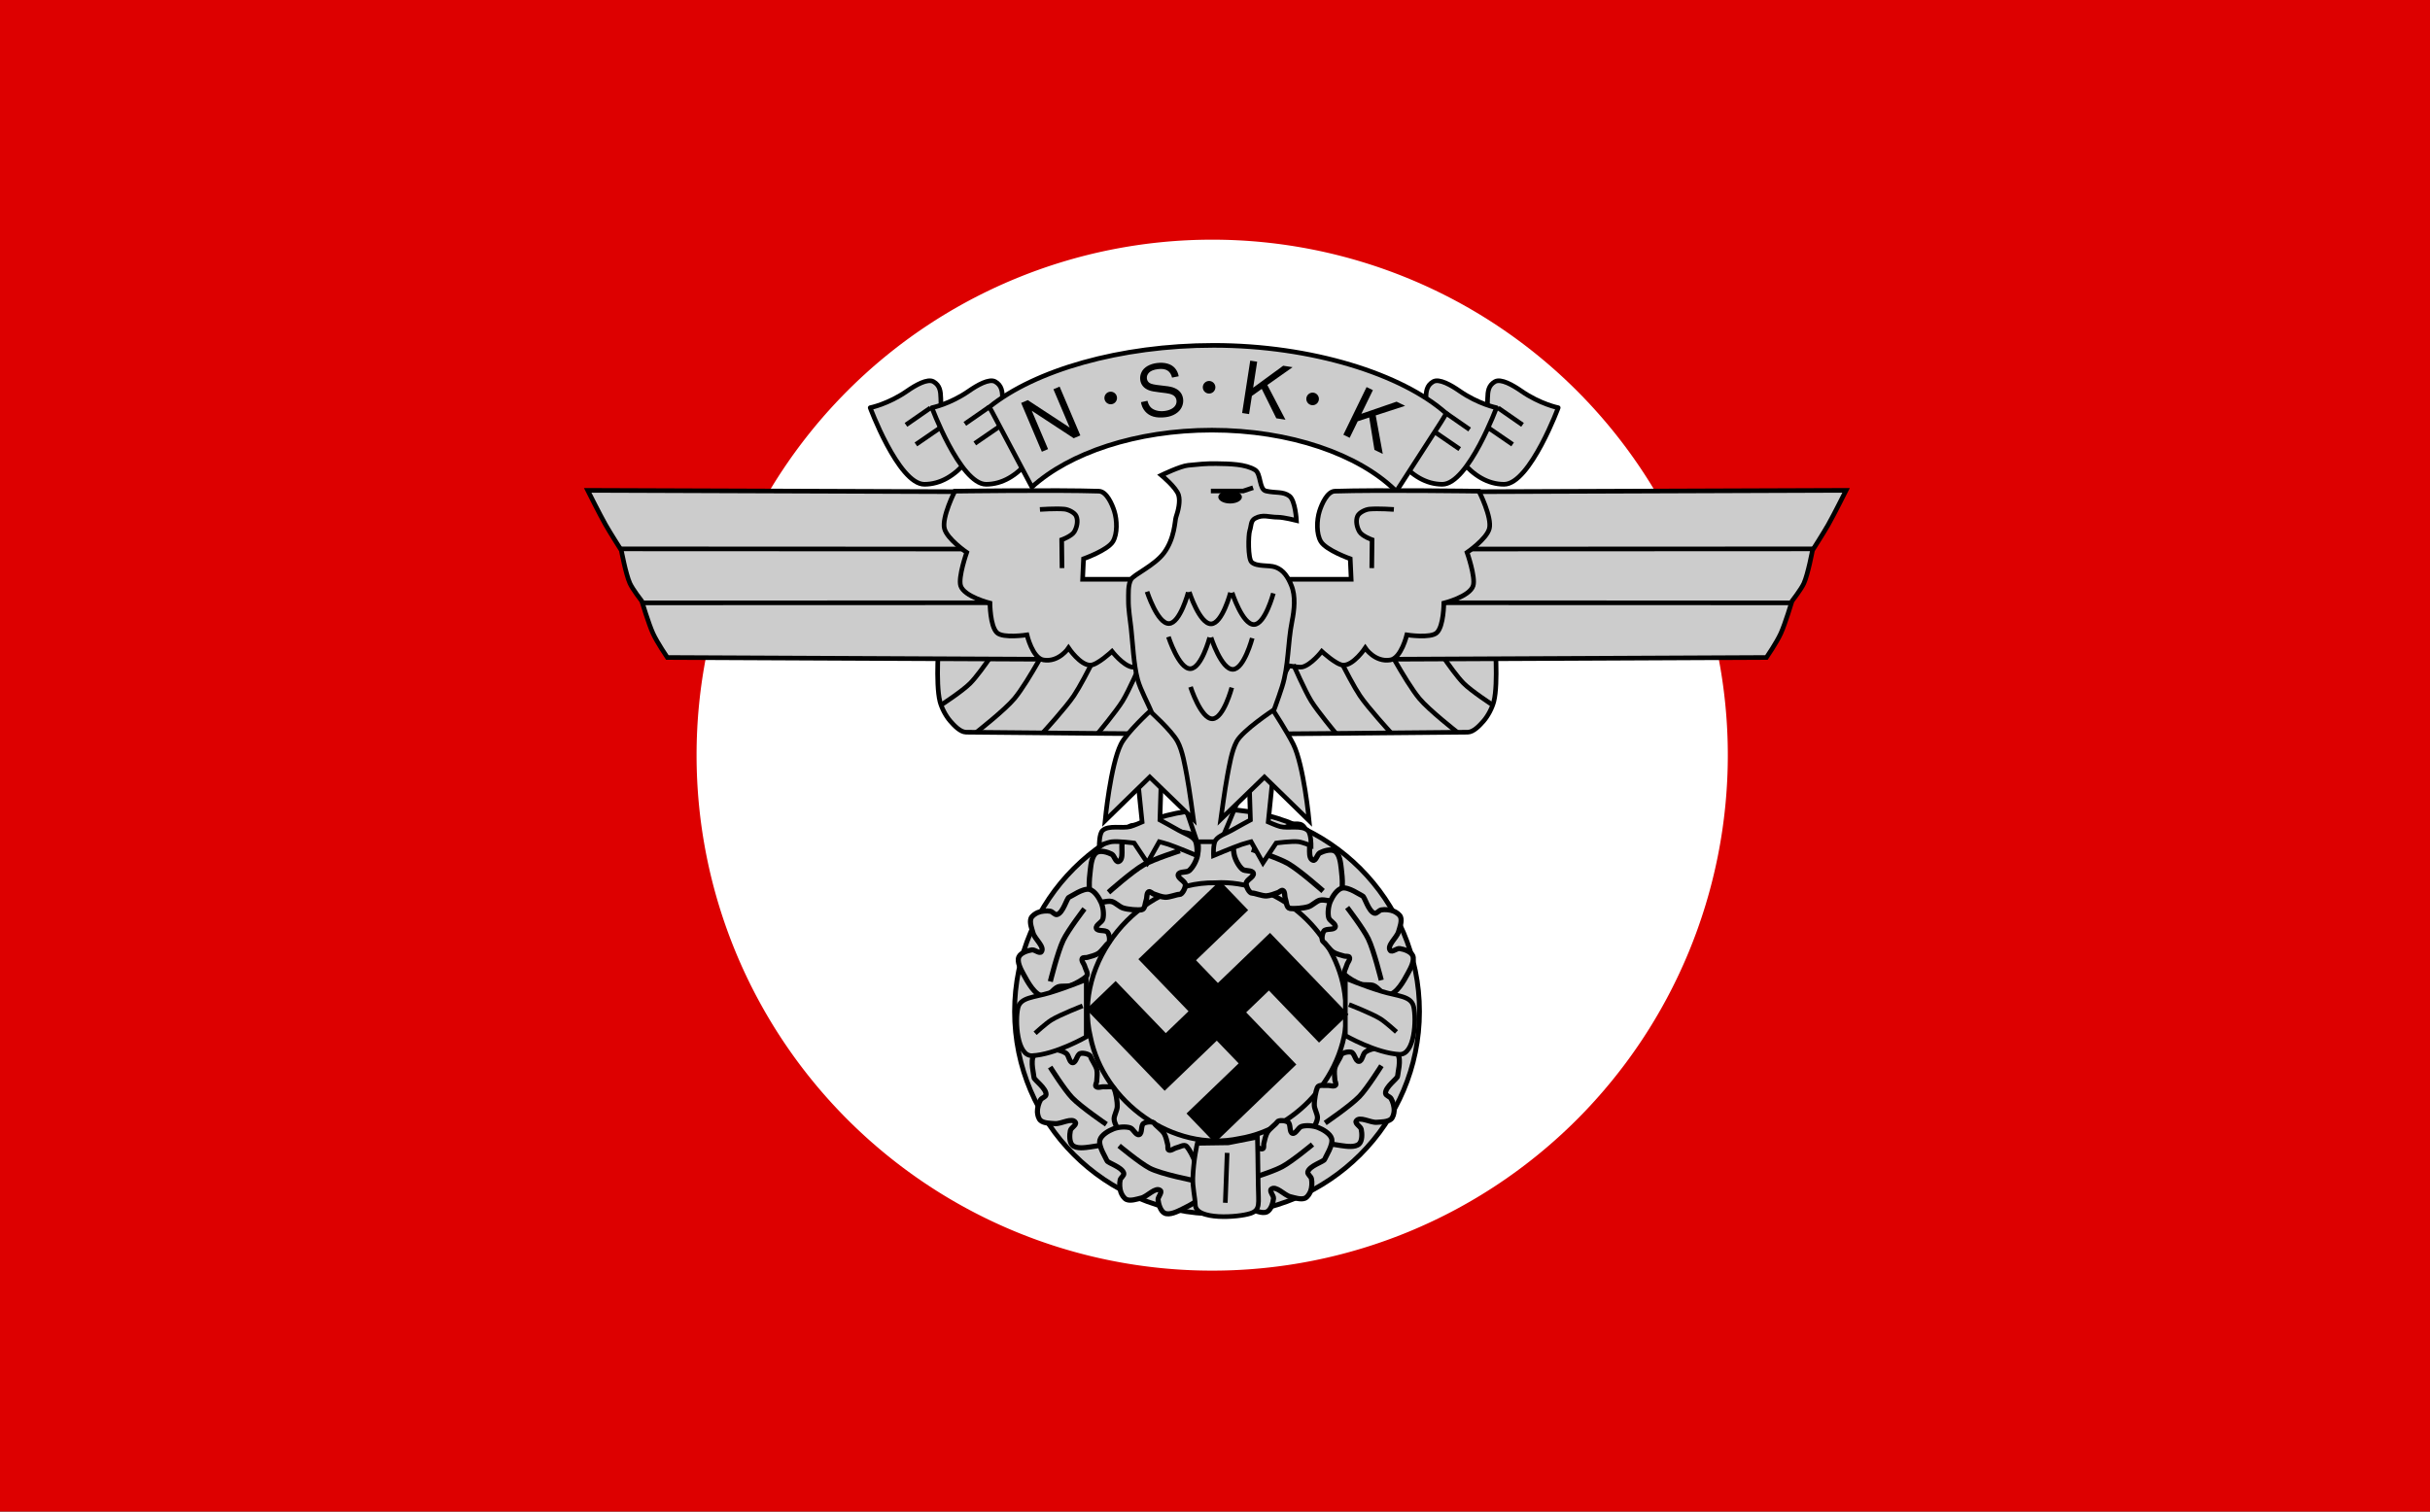 <?xml version="1.0" encoding="UTF-8" standalone="no"?>
<!-- Created with Inkscape (http://www.inkscape.org/) -->
<svg
   xmlns:dc="http://purl.org/dc/elements/1.1/"
   xmlns:cc="http://creativecommons.org/ns#"
   xmlns:rdf="http://www.w3.org/1999/02/22-rdf-syntax-ns#"
   xmlns:svg="http://www.w3.org/2000/svg"
   xmlns="http://www.w3.org/2000/svg"
   xmlns:sodipodi="http://sodipodi.sourceforge.net/DTD/sodipodi-0.dtd"
   xmlns:inkscape="http://www.inkscape.org/namespaces/inkscape"
   id="svg2"
   sodipodi:version="0.32"
   inkscape:version="0.46"
   width="1267.39"
   height="788.586"
   version="1.0"
   sodipodi:docbase="C:\Dokumente und Einstellungen\Axel\Eigene Dateien\Inkscape-Dateien"
   sodipodi:docname="NSKK Hausflagge.svg"
   inkscape:output_extension="org.inkscape.output.svg.inkscape">
  <rect width="100%" height="100%" fill="#333333" stroke="none"/>
  <defs
     id="defs5">
    <inkscape:perspective
       sodipodi:type="inkscape:persp3d"
       inkscape:vp_x="0 : 398.62204 : 1"
       inkscape:vp_y="0 : 1000 : 0"
       inkscape:vp_z="1594.4882 : 398.62204 : 1"
       inkscape:persp3d-origin="797.24408 : 265.74803 : 1"
       id="perspective6" />
    <inkscape:perspective
       id="perspective2443"
       inkscape:persp3d-origin="372.04724 : 350.78739 : 1"
       inkscape:vp_z="744.09448 : 526.18109 : 1"
       inkscape:vp_y="0 : 1000 : 0"
       inkscape:vp_x="0 : 526.18109 : 1"
       sodipodi:type="inkscape:persp3d" />
    <inkscape:perspective
       id="perspective2520"
       inkscape:persp3d-origin="372.04724 : 350.78739 : 1"
       inkscape:vp_z="744.09448 : 526.18109 : 1"
       inkscape:vp_y="0 : 1000 : 0"
       inkscape:vp_x="0 : 526.18109 : 1"
       sodipodi:type="inkscape:persp3d" />
    <inkscape:perspective
       sodipodi:type="inkscape:persp3d"
       inkscape:vp_x="0 : 398.62204 : 1"
       inkscape:vp_y="0 : 1000 : 0"
       inkscape:vp_z="1594.4882 : 398.62204 : 1"
       inkscape:persp3d-origin="797.24408 : 265.74803 : 1"
       id="perspective2556" />
    <inkscape:perspective
       id="perspective2558"
       inkscape:persp3d-origin="372.04724 : 350.78739 : 1"
       inkscape:vp_z="744.09448 : 526.18109 : 1"
       inkscape:vp_y="0 : 1000 : 0"
       inkscape:vp_x="0 : 526.18109 : 1"
       sodipodi:type="inkscape:persp3d" />
    <inkscape:perspective
       id="perspective2445"
       inkscape:persp3d-origin="372.04724 : 350.78739 : 1"
       inkscape:vp_z="744.09448 : 526.18109 : 1"
       inkscape:vp_y="0 : 1000 : 0"
       inkscape:vp_x="0 : 526.18109 : 1"
       sodipodi:type="inkscape:persp3d" />
    <inkscape:perspective
       id="perspective2497"
       inkscape:persp3d-origin="372.04724 : 350.78739 : 1"
       inkscape:vp_z="744.09448 : 526.18109 : 1"
       inkscape:vp_y="0 : 1000 : 0"
       inkscape:vp_x="0 : 526.18109 : 1"
       sodipodi:type="inkscape:persp3d" />
    <inkscape:perspective
       id="perspective2549"
       inkscape:persp3d-origin="372.04724 : 350.78739 : 1"
       inkscape:vp_z="744.09448 : 526.18109 : 1"
       inkscape:vp_y="0 : 1000 : 0"
       inkscape:vp_x="0 : 526.18109 : 1"
       sodipodi:type="inkscape:persp3d" />
    <inkscape:perspective
       sodipodi:type="inkscape:persp3d"
       inkscape:vp_x="0 : 454.31998 : 1"
       inkscape:vp_y="0 : 1000 : 0"
       inkscape:vp_z="908.63995 : 454.31998 : 1"
       inkscape:persp3d-origin="454.31998 : 302.87998 : 1"
       id="perspective4137" />
    <inkscape:perspective
       sodipodi:type="inkscape:persp3d"
       inkscape:vp_x="0 : 398.62204 : 1"
       inkscape:vp_y="0 : 1000 : 0"
       inkscape:vp_z="1594.4882 : 398.62204 : 1"
       inkscape:persp3d-origin="797.24408 : 265.74803 : 1"
       id="perspective3888" />
    <inkscape:perspective
       id="perspective3890"
       inkscape:persp3d-origin="372.04724 : 350.78739 : 1"
       inkscape:vp_z="744.09448 : 526.18109 : 1"
       inkscape:vp_y="0 : 1000 : 0"
       inkscape:vp_x="0 : 526.18109 : 1"
       sodipodi:type="inkscape:persp3d" />
    <inkscape:perspective
       id="perspective449"
       inkscape:persp3d-origin="454.31998 : 302.87998 : 1"
       inkscape:vp_z="908.63995 : 454.31998 : 1"
       inkscape:vp_y="0 : 1000 : 0"
       inkscape:vp_x="0 : 454.31998 : 1"
       sodipodi:type="inkscape:persp3d" />
    <inkscape:perspective
       id="perspective2704"
       inkscape:persp3d-origin="372.04724 : 350.78739 : 1"
       inkscape:vp_z="744.09448 : 526.18109 : 1"
       inkscape:vp_y="0 : 1000 : 0"
       inkscape:vp_x="0 : 526.18109 : 1"
       sodipodi:type="inkscape:persp3d" />
    <inkscape:perspective
       sodipodi:type="inkscape:persp3d"
       inkscape:vp_x="0 : 526.18109 : 1"
       inkscape:vp_y="0 : 1000 : 0"
       inkscape:vp_z="744.09448 : 526.18109 : 1"
       inkscape:persp3d-origin="372.04724 : 350.78739 : 1"
       id="perspective3668" />
    <inkscape:perspective
       sodipodi:type="inkscape:persp3d"
       inkscape:vp_x="0 : 526.18109 : 1"
       inkscape:vp_y="0 : 1000 : 0"
       inkscape:vp_z="744.09448 : 526.18109 : 1"
       inkscape:persp3d-origin="372.04724 : 350.78739 : 1"
       id="perspective3899" />
    <inkscape:perspective
       id="perspective3897"
       inkscape:persp3d-origin="797.24408 : 265.74803 : 1"
       inkscape:vp_z="1594.4882 : 398.62204 : 1"
       inkscape:vp_y="0 : 1000 : 0"
       inkscape:vp_x="0 : 398.62204 : 1"
       sodipodi:type="inkscape:persp3d" />
    <inkscape:perspective
       id="perspective4104"
       inkscape:persp3d-origin="500 : 200 : 1"
       inkscape:vp_z="1000 : 300 : 1"
       inkscape:vp_y="0 : 1000 : 0"
       inkscape:vp_x="0 : 300 : 1"
       sodipodi:type="inkscape:persp3d" />
    <inkscape:perspective
       sodipodi:type="inkscape:persp3d"
       inkscape:vp_x="0 : 526.18109 : 1"
       inkscape:vp_y="0 : 1000 : 0"
       inkscape:vp_z="744.09448 : 526.18109 : 1"
       inkscape:persp3d-origin="372.04724 : 350.78739 : 1"
       id="perspective2493" />
    <inkscape:perspective
       id="perspective2567"
       inkscape:persp3d-origin="372.04724 : 350.78739 : 1"
       inkscape:vp_z="744.09448 : 526.18109 : 1"
       inkscape:vp_y="0 : 1000 : 0"
       inkscape:vp_x="0 : 526.18109 : 1"
       sodipodi:type="inkscape:persp3d" />
    <inkscape:perspective
       sodipodi:type="inkscape:persp3d"
       inkscape:vp_x="0 : 398.62204 : 1"
       inkscape:vp_y="0 : 1000 : 0"
       inkscape:vp_z="1594.4882 : 398.62204 : 1"
       inkscape:persp3d-origin="797.24408 : 265.74803 : 1"
       id="perspective2462" />
    <inkscape:perspective
       id="perspective2464"
       inkscape:persp3d-origin="372.04724 : 350.78739 : 1"
       inkscape:vp_z="744.09448 : 526.18109 : 1"
       inkscape:vp_y="0 : 1000 : 0"
       inkscape:vp_x="0 : 526.18109 : 1"
       sodipodi:type="inkscape:persp3d" />
    <inkscape:perspective
       id="perspective2523"
       inkscape:persp3d-origin="372.04724 : 350.78739 : 1"
       inkscape:vp_z="744.09448 : 526.18109 : 1"
       inkscape:vp_y="0 : 1000 : 0"
       inkscape:vp_x="0 : 526.18109 : 1"
       sodipodi:type="inkscape:persp3d" />
    <inkscape:perspective
       sodipodi:type="inkscape:persp3d"
       inkscape:vp_x="0 : 526.18109 : 1"
       inkscape:vp_y="0 : 1000 : 0"
       inkscape:vp_z="744.09448 : 526.18109 : 1"
       inkscape:persp3d-origin="372.04724 : 350.78739 : 1"
       id="perspective2463" />
    <inkscape:perspective
       sodipodi:type="inkscape:persp3d"
       inkscape:vp_x="0 : 353 : 1"
       inkscape:vp_y="0 : 1000 : 0"
       inkscape:vp_z="500 : 353 : 1"
       inkscape:persp3d-origin="250 : 235.33333 : 1"
       id="perspective4106" />
    <inkscape:perspective
       sodipodi:type="inkscape:persp3d"
       inkscape:vp_x="0 : 526.18109 : 1"
       inkscape:vp_y="0 : 1000 : 0"
       inkscape:vp_z="744.09448 : 526.18109 : 1"
       inkscape:persp3d-origin="372.04724 : 350.78739 : 1"
       id="perspective3435" />
    <inkscape:perspective
       sodipodi:type="inkscape:persp3d"
       inkscape:vp_x="0 : 526.18109 : 1"
       inkscape:vp_y="0 : 1000 : 0"
       inkscape:vp_z="744.09448 : 526.18109 : 1"
       inkscape:persp3d-origin="372.04724 : 350.78739 : 1"
       id="perspective2586" />
    <inkscape:perspective
       sodipodi:type="inkscape:persp3d"
       inkscape:vp_x="0 : 526.18109 : 1"
       inkscape:vp_y="0 : 1000 : 0"
       inkscape:vp_z="744.09448 : 526.18109 : 1"
       inkscape:persp3d-origin="372.04724 : 350.78739 : 1"
       id="perspective2495" />
    <inkscape:perspective
       sodipodi:type="inkscape:persp3d"
       inkscape:vp_x="0 : 526.18109 : 1"
       inkscape:vp_y="0 : 1000 : 0"
       inkscape:vp_z="744.09448 : 526.18109 : 1"
       inkscape:persp3d-origin="372.04724 : 350.78739 : 1"
       id="perspective3415" />
    <inkscape:perspective
       id="perspective3621"
       inkscape:persp3d-origin="797.24408 : 265.74803 : 1"
       inkscape:vp_z="1594.4882 : 398.62204 : 1"
       inkscape:vp_y="0 : 1000 : 0"
       inkscape:vp_x="0 : 398.62204 : 1"
       sodipodi:type="inkscape:persp3d" />
    <inkscape:perspective
       id="perspective17"
       inkscape:persp3d-origin="500 : 200 : 1"
       inkscape:vp_z="1000 : 300 : 1"
       inkscape:vp_y="0 : 1000 : 0"
       inkscape:vp_x="0 : 300 : 1"
       sodipodi:type="inkscape:persp3d" />
    <inkscape:perspective
       sodipodi:type="inkscape:persp3d"
       inkscape:vp_x="0 : 526.18109 : 1"
       inkscape:vp_y="0 : 1000 : 0"
       inkscape:vp_z="744.09448 : 526.18109 : 1"
       inkscape:persp3d-origin="372.04724 : 350.78739 : 1"
       id="perspective2446" />
    <inkscape:perspective
       id="perspective3410"
       inkscape:persp3d-origin="797.24408 : 265.74803 : 1"
       inkscape:vp_z="1594.4882 : 398.62204 : 1"
       inkscape:vp_y="0 : 1000 : 0"
       inkscape:vp_x="0 : 398.62204 : 1"
       sodipodi:type="inkscape:persp3d" />
    <inkscape:perspective
       sodipodi:type="inkscape:persp3d"
       inkscape:vp_x="0 : 300 : 1"
       inkscape:vp_y="0 : 1000 : 0"
       inkscape:vp_z="1000 : 300 : 1"
       inkscape:persp3d-origin="500 : 200 : 1"
       id="perspective3233" />
    <inkscape:perspective
       id="perspective4095"
       inkscape:persp3d-origin="797.24408 : 265.74803 : 1"
       inkscape:vp_z="1594.4882 : 398.62204 : 1"
       inkscape:vp_y="0 : 1000 : 0"
       inkscape:vp_x="0 : 398.62204 : 1"
       sodipodi:type="inkscape:persp3d" />
    <inkscape:perspective
       sodipodi:type="inkscape:persp3d"
       inkscape:vp_x="0 : 300 : 1"
       inkscape:vp_y="0 : 1000 : 0"
       inkscape:vp_z="1000 : 300 : 1"
       inkscape:persp3d-origin="500 : 200 : 1"
       id="perspective2692" />
    <inkscape:perspective
       sodipodi:type="inkscape:persp3d"
       inkscape:vp_x="0 : 526.18109 : 1"
       inkscape:vp_y="0 : 1000 : 0"
       inkscape:vp_z="744.09448 : 526.18109 : 1"
       inkscape:persp3d-origin="372.04724 : 350.78739 : 1"
       id="perspective2690" />
    <inkscape:perspective
       sodipodi:type="inkscape:persp3d"
       inkscape:vp_x="0 : 526.18109 : 1"
       inkscape:vp_y="0 : 1000 : 0"
       inkscape:vp_z="744.09448 : 526.18109 : 1"
       inkscape:persp3d-origin="372.04724 : 350.78739 : 1"
       id="perspective2688" />
    <inkscape:perspective
       id="perspective2686"
       inkscape:persp3d-origin="797.24408 : 265.74803 : 1"
       inkscape:vp_z="1594.4882 : 398.62204 : 1"
       inkscape:vp_y="0 : 1000 : 0"
       inkscape:vp_x="0 : 398.62204 : 1"
       sodipodi:type="inkscape:persp3d" />
  </defs>
  <sodipodi:namedview
     inkscape:window-height="1005"
     inkscape:window-width="1280"
     inkscape:pageshadow="2"
     inkscape:pageopacity="1"
     borderopacity="1.0"
     bordercolor="#666666"
     pagecolor="#ffffff"
     id="base"
     showgrid="false"
     inkscape:grid-points="true"
     gridtolerance="0.5cm"
     inkscape:zoom="0.6605814"
     inkscape:cx="633.69513"
     inkscape:cy="394.29306"
     inkscape:window-x="0"
     inkscape:window-y="0"
     inkscape:current-layer="svg2"
     inkscape:document-units="cm"
     showguides="true"
     inkscape:guide-bbox="true"
     guidetolerance="0.5cm">
    <inkscape:grid
       id="GridFromPre046Settings"
       type="xygrid"
       originx="0px"
       originy="0cm"
       spacingx="0.5cm"
       spacingy="0.5cm"
       color="#0000ff"
       empcolor="#0000ff"
       opacity="0.2"
       empopacity="0.4"
       empspacing="5"
       units="cm"
       visible="true"
       enabled="true" />
  </sodipodi:namedview>
  <path
     sodipodi:type="arc"
     style="fill:#ffffff;fill-opacity:1;fill-rule:nonzero;stroke:#000000;stroke-width:1;stroke-linecap:butt;stroke-linejoin:miter;marker:none;marker-start:none;marker-mid:none;marker-end:none;stroke-miterlimit:4;stroke-dasharray:none;stroke-dashoffset:0;stroke-opacity:1;visibility:visible;display:inline;overflow:visible;enable-background:accumulate"
     id="path2451"
     sodipodi:cx="883.59534"
     sodipodi:cy="461.60019"
     sodipodi:rx="7.4016876"
     sodipodi:ry="7.4016876"
     d="M 890.997,461.6 A 7.402,7.402 0 1 1 876.194,461.6 A 7.402,7.402 0 1 1 890.997,461.6 z"
     transform="matrix(1.272,0,0,1.272,-222.235,11.818)" />
  <rect
     style="fill:#dd0000;fill-opacity:1;fill-rule:nonzero;stroke:none;stroke-width:0.994;stroke-linecap:butt;stroke-linejoin:miter;marker:none;marker-start:none;marker-mid:none;marker-end:none;stroke-miterlimit:4;stroke-dasharray:none;stroke-dashoffset:0;stroke-opacity:1;visibility:visible;display:inline;overflow:visible;enable-background:accumulate"
     id="rect2526"
     width="1267.39"
     height="788.586"
     x="-3.8668674e-07"
     y="4.54966e-11" />
  <path
     sodipodi:type="arc"
     style="fill:#ffffff;fill-opacity:1;fill-rule:nonzero;stroke:none;stroke-width:1;stroke-linecap:butt;stroke-linejoin:miter;marker:none;marker-start:none;marker-mid:none;marker-end:none;stroke-miterlimit:4;stroke-dasharray:none;stroke-dashoffset:0;stroke-opacity:1;visibility:visible;display:inline;overflow:visible;enable-background:accumulate"
     id="path2528"
     sodipodi:cx="-461.24341"
     sodipodi:cy="376.40155"
     sodipodi:rx="214.79802"
     sodipodi:ry="214.79802"
     d="M -246.445,376.402 A 214.798,214.798 0 1 1 -676.041,376.402 A 214.798,214.798 0 1 1 -246.445,376.402 z"
     transform="matrix(1.252,0,0,1.252,1209.707,-77.288)" />
  <g
     transform="matrix(0.805,0,0,0.805,216.39,-539.957)"
     id="g2640">
    <path
       sodipodi:type="arc"
       style="opacity:1;fill:#cccccc;fill-opacity:1;fill-rule:nonzero;stroke:#000000;stroke-width:3;stroke-linecap:butt;stroke-linejoin:miter;marker:none;marker-start:none;marker-mid:none;marker-end:none;stroke-miterlimit:4;stroke-dasharray:none;stroke-dashoffset:0;stroke-opacity:1;visibility:visible;display:inline;overflow:visible;enable-background:accumulate"
       id="path2562"
       sodipodi:cx="532.92151"
       sodipodi:cy="1349.5006"
       sodipodi:rx="99.09198"
       sodipodi:ry="99.09198"
       d="M 632.013,1349.501 A 99.092,99.092 0 1 1 433.83,1349.501 A 99.092,99.092 0 1 1 632.013,1349.501 z"
       transform="translate(-18.731,-19.939)" />
    <path
       style="fill:#cccccc;fill-opacity:1;fill-rule:nonzero;stroke:#000000;stroke-width:3.131;stroke-linecap:butt;stroke-linejoin:miter;marker:none;marker-start:none;marker-mid:none;marker-end:none;stroke-miterlimit:4;stroke-dasharray:none;stroke-dashoffset:0;stroke-opacity:1;visibility:visible;display:inline;overflow:visible;enable-background:accumulate"
       d="M 519.717,1195.163 C 447.314,1195.163 388.53,1253.916 388.53,1326.32 C 388.53,1398.724 447.314,1457.476 519.717,1457.476 C 592.121,1457.476 650.874,1398.724 650.874,1326.32 C 650.874,1253.916 592.121,1195.163 519.717,1195.163 z M 522.311,1242.757 C 561.905,1242.714 597.302,1276.136 602.467,1314.976 C 610.278,1357.859 576.403,1401.736 534.092,1408.632 C 491.13,1417.764 446.079,1385.051 437.686,1342.788 C 425.981,1294.256 468.982,1242.103 518.467,1242.882 C 519.753,1242.81 521.034,1242.758 522.311,1242.757 z"
       id="path3603" />
    <g
       id="g3503"
       transform="translate(-14.501,799.279)">
      <g
         id="g3458"
         style="fill:#cccccc"
         transform="matrix(-0.462,1.054,-1.031,-0.472,1387.651,274.746)">
        <path
           sodipodi:nodetypes="cssssssssssssssssssssssss"
           id="path3460"
           d="M 434.694,672.903 C 434.48,669.2 426.282,665.41 426.068,664.044 C 425.855,662.679 422.233,654.89 423.845,651.388 C 425.141,648.574 429.713,646.814 432.735,646.132 C 435.581,645.49 439.789,645.745 442.419,647.006 C 444.219,647.87 445.053,652.033 447.035,651.8 C 449.135,651.552 448.707,646.642 450.614,645.727 C 452.338,644.898 456.38,645.238 456.928,646.634 C 457.475,648.03 460.765,651.143 461.697,653.461 C 462.471,655.384 462.582,658.224 462.764,660.289 C 462.843,661.197 462.138,662.728 462.826,663.325 C 463.914,664.269 466.153,662.807 467.591,662.745 C 469.403,662.667 472.447,661.164 473.632,662.954 C 474.817,664.744 476.713,669.856 477.098,673.03 C 477.364,675.226 476.106,678.187 476.435,680.376 C 476.889,683.401 481.253,686.908 480.295,689.813 C 478.652,694.8 470.34,697.307 465.336,698.898 C 462.326,699.855 457.444,701.411 454.834,699.632 C 452.673,698.16 452.103,693.93 452.219,691.317 C 452.293,689.633 455.457,687.415 454.371,686.125 C 452.054,683.377 446.267,688.466 442.686,688.773 C 440.079,688.997 436.201,689.698 433.975,688.323 C 432.622,687.487 431.697,685.265 431.361,683.711 C 430.894,681.548 431.218,678.425 432.025,676.365 C 432.503,675.144 434.769,674.212 434.694,672.903 z"
           style="fill:#cccccc;fill-rule:evenodd;stroke:#000000;stroke-width:3;stroke-linecap:butt;stroke-linejoin:miter;stroke-miterlimit:4;stroke-dasharray:none;stroke-opacity:1" />
        <path
           sodipodi:nodetypes="csc"
           id="path3462"
           d="M 434.434,656.461 C 434.434,656.461 444.799,668.188 450.143,672.171 C 456.256,676.727 472.5,684.255 472.5,684.255"
           style="fill:#cccccc;fill-rule:evenodd;stroke:#000000;stroke-width:3;stroke-linecap:butt;stroke-linejoin:miter;stroke-miterlimit:4;stroke-dasharray:none;stroke-opacity:1" />
      </g>
      <g
         id="g3446"
         style="fill:#cccccc"
         transform="matrix(1.089,0.18,-0.18,1.089,71.15,-230.079)">
        <path
           sodipodi:nodetypes="cssssssssssssssssssssssss"
           id="path3448"
           d="M 434.694,672.903 C 434.48,669.2 426.282,665.41 426.068,664.044 C 425.855,662.679 422.233,654.89 423.845,651.388 C 425.141,648.574 429.713,646.814 432.735,646.132 C 435.581,645.49 439.789,645.745 442.419,647.006 C 444.219,647.87 445.053,652.033 447.035,651.8 C 449.135,651.552 448.707,646.642 450.614,645.727 C 452.338,644.898 456.38,645.238 456.928,646.634 C 457.475,648.03 460.765,651.143 461.697,653.461 C 462.471,655.384 462.582,658.224 462.764,660.289 C 462.843,661.197 462.138,662.728 462.826,663.325 C 463.914,664.269 466.153,662.807 467.591,662.745 C 469.403,662.667 472.447,661.164 473.632,662.954 C 474.817,664.744 476.713,669.856 477.098,673.03 C 477.364,675.226 476.106,678.187 476.435,680.376 C 476.889,683.401 481.253,686.908 480.295,689.813 C 478.652,694.8 470.34,697.307 465.336,698.898 C 462.326,699.855 457.444,701.411 454.834,699.632 C 452.673,698.16 452.103,693.93 452.219,691.317 C 452.293,689.633 455.457,687.415 454.371,686.125 C 452.054,683.377 446.267,688.466 442.686,688.773 C 440.079,688.997 436.201,689.698 433.975,688.323 C 432.622,687.487 431.697,685.265 431.361,683.711 C 430.894,681.548 431.218,678.425 432.025,676.365 C 432.503,675.144 434.769,674.212 434.694,672.903 z"
           style="fill:#cccccc;fill-rule:evenodd;stroke:#000000;stroke-width:3;stroke-linecap:butt;stroke-linejoin:miter;stroke-miterlimit:4;stroke-dasharray:none;stroke-opacity:1" />
        <path
           sodipodi:nodetypes="csc"
           id="path3450"
           d="M 434.434,656.461 C 434.434,656.461 444.799,668.188 450.143,672.171 C 456.256,676.727 472.5,684.255 472.5,684.255"
           style="fill:#cccccc;fill-rule:evenodd;stroke:#000000;stroke-width:3;stroke-linecap:butt;stroke-linejoin:miter;stroke-miterlimit:4;stroke-dasharray:none;stroke-opacity:1" />
      </g>
      <g
         transform="matrix(1.091,-0.168,0.168,1.091,-113.511,-29.192)"
         style="fill:#cccccc"
         id="g3442">
        <path
           style="fill:#cccccc;fill-rule:evenodd;stroke:#000000;stroke-width:3;stroke-linecap:butt;stroke-linejoin:miter;stroke-miterlimit:4;stroke-dasharray:none;stroke-opacity:1"
           d="M 434.694,672.903 C 434.48,669.2 426.282,665.41 426.068,664.044 C 425.855,662.679 422.233,654.89 423.845,651.388 C 425.141,648.574 429.713,646.814 432.735,646.132 C 435.581,645.49 439.789,645.745 442.419,647.006 C 444.219,647.87 445.053,652.033 447.035,651.8 C 449.135,651.552 448.707,646.642 450.614,645.727 C 452.338,644.898 456.38,645.238 456.928,646.634 C 457.475,648.03 460.765,651.143 461.697,653.461 C 462.471,655.384 462.582,658.224 462.764,660.289 C 462.843,661.197 462.138,662.728 462.826,663.325 C 463.914,664.269 466.153,662.807 467.591,662.745 C 469.403,662.667 472.447,661.164 473.632,662.954 C 474.817,664.744 476.713,669.856 477.098,673.03 C 477.364,675.226 476.106,678.187 476.435,680.376 C 476.889,683.401 481.253,686.908 480.295,689.813 C 478.652,694.8 470.34,697.307 465.336,698.898 C 462.326,699.855 457.444,701.411 454.834,699.632 C 452.673,698.16 452.103,693.93 452.219,691.317 C 452.293,689.633 455.457,687.415 454.371,686.125 C 452.054,683.377 446.267,688.466 442.686,688.773 C 440.079,688.997 436.201,689.698 433.975,688.323 C 432.622,687.487 431.697,685.265 431.361,683.711 C 430.894,681.548 431.218,678.425 432.025,676.365 C 432.503,675.144 434.769,674.212 434.694,672.903 z"
           id="path3438"
           sodipodi:nodetypes="cssssssssssssssssssssssss" />
        <path
           style="fill:#cccccc;fill-rule:evenodd;stroke:#000000;stroke-width:3;stroke-linecap:butt;stroke-linejoin:miter;stroke-miterlimit:4;stroke-dasharray:none;stroke-opacity:1"
           d="M 434.434,656.461 C 434.434,656.461 444.799,668.188 450.143,672.171 C 456.256,676.727 475.163,683.49 475.163,683.49"
           id="path3440"
           sodipodi:nodetypes="csc" />
      </g>
      <g
         transform="matrix(0.211,1.084,-1.084,0.211,1068.237,-148.992)"
         style="fill:#cccccc"
         id="g3452">
        <path
           style="fill:#cccccc;fill-rule:evenodd;stroke:#000000;stroke-width:3;stroke-linecap:butt;stroke-linejoin:miter;stroke-miterlimit:4;stroke-dasharray:none;stroke-opacity:1"
           d="M 434.694,672.903 C 434.48,669.2 426.282,665.41 426.068,664.044 C 425.855,662.679 422.233,654.89 423.845,651.388 C 425.141,648.574 429.713,646.814 432.735,646.132 C 435.581,645.49 439.789,645.745 442.419,647.006 C 444.219,647.87 445.053,652.033 447.035,651.8 C 449.135,651.552 448.707,646.642 450.614,645.727 C 452.338,644.898 456.38,645.238 456.928,646.634 C 457.475,648.03 460.765,651.143 461.697,653.461 C 462.471,655.384 462.582,658.224 462.764,660.289 C 462.843,661.197 462.138,662.728 462.826,663.325 C 463.914,664.269 466.153,662.807 467.591,662.745 C 469.403,662.667 472.447,661.164 473.632,662.954 C 474.817,664.744 476.713,669.856 477.098,673.03 C 477.364,675.226 476.106,678.187 476.435,680.376 C 476.889,683.401 481.253,686.908 480.295,689.813 C 478.652,694.8 470.34,697.307 465.336,698.898 C 462.326,699.855 457.444,701.411 454.834,699.632 C 452.673,698.16 452.103,693.93 452.219,691.317 C 452.293,689.633 455.457,687.415 454.371,686.125 C 452.054,683.377 446.267,688.466 442.686,688.773 C 440.079,688.997 436.201,689.698 433.975,688.323 C 432.622,687.487 431.697,685.265 431.361,683.711 C 430.894,681.548 431.218,678.425 432.025,676.365 C 432.503,675.144 434.769,674.212 434.694,672.903 z"
           id="path3454"
           sodipodi:nodetypes="cssssssssssssssssssssssss" />
        <path
           style="fill:#cccccc;fill-rule:evenodd;stroke:#000000;stroke-width:3;stroke-linecap:butt;stroke-linejoin:miter;stroke-miterlimit:4;stroke-dasharray:none;stroke-opacity:1"
           d="M 434.434,656.461 C 434.434,656.461 444.799,668.188 450.143,672.171 C 456.256,676.727 472.5,684.255 472.5,684.255"
           id="path3456"
           sodipodi:nodetypes="csc" />
      </g>
    </g>
    <g
       id="g3547"
       style="fill:#cccccc"
       transform="translate(-12.792,800.988)">
      <path
         sodipodi:nodetypes="cssscc"
         id="path3543"
         d="M 447.756,504.579 C 447.756,504.579 436.236,509.484 424.313,513.099 C 413.792,516.289 405.166,516.008 403.535,522.951 C 401.605,531.174 402.78,554.391 412.721,553.927 C 427.744,553.224 447.756,541.75 447.756,541.75 L 447.756,504.579 z"
         style="fill:#cccccc;fill-rule:evenodd;stroke:#000000;stroke-width:3;stroke-linecap:butt;stroke-linejoin:miter;stroke-miterlimit:4;stroke-dasharray:none;stroke-opacity:1" />
      <path
         sodipodi:nodetypes="csc"
         id="path3545"
         d="M 445.406,521.669 C 445.406,521.669 430.792,527.335 425.111,530.855 C 421.666,532.991 414.644,539.4 414.644,539.4"
         style="fill:#cccccc;fill-rule:evenodd;stroke:#000000;stroke-width:3;stroke-linecap:butt;stroke-linejoin:miter;stroke-miterlimit:4;stroke-dasharray:none;stroke-opacity:1" />
    </g>
    <g
       id="g3377"
       transform="matrix(-1,0,0,1,1053.738,797.57)">
      <path
         style="fill:#cccccc;fill-rule:evenodd;stroke:#000000;stroke-width:3;stroke-linecap:butt;stroke-linejoin:miter;stroke-miterlimit:4;stroke-dasharray:none;stroke-opacity:1"
         d="M 354.073,287.283 C 354.073,287.283 351.687,315.993 354.677,327.766 C 355.735,331.931 358.492,337.222 361.323,340.454 C 363.808,343.292 367.823,347.664 371.595,347.705 C 422.582,348.256 511.774,348.913 511.774,348.913 L 475.521,283.053 L 354.073,287.283 z"
         id="path3379"
         sodipodi:nodetypes="csssccc" />
      <g
         id="g3381">
        <path
           sodipodi:nodetypes="csc"
           id="path3383"
           d="M 378.461,347.668 C 378.461,347.668 396.646,333.464 402.932,325.916 C 412.223,314.761 428.007,284.527 428.007,284.527"
           style="fill:none;fill-rule:evenodd;stroke:#000000;stroke-width:3;stroke-linecap:butt;stroke-linejoin:miter;stroke-miterlimit:4;stroke-dasharray:none;stroke-opacity:1" />
        <path
           sodipodi:nodetypes="csc"
           id="path3385"
           d="M 355.281,330.182 C 355.281,330.182 369.315,321.059 374.314,315.983 C 382.24,307.937 396.368,285.47 396.368,285.47"
           style="fill:none;fill-rule:evenodd;stroke:#000000;stroke-width:3;stroke-linecap:butt;stroke-linejoin:miter;stroke-miterlimit:4;stroke-dasharray:none;stroke-opacity:1" />
        <path
           sodipodi:nodetypes="ccscscsccc"
           id="path3387"
           d="M 365.297,191.834 L 126.465,190.98 C 126.465,190.98 134.3,206.662 138.001,213.197 C 140.893,218.304 148.255,229.859 148.255,229.859 C 148.255,229.859 151.102,245.179 153.809,251.222 C 155.51,255.017 161.5,262.757 161.5,262.757 C 161.5,262.757 165.998,277.647 168.763,283.692 C 171.533,289.75 178.059,299.293 178.059,299.293 L 423.903,300.428 L 365.297,191.834 z"
           style="fill:#cccccc;fill-rule:evenodd;stroke:#000000;stroke-width:3;stroke-linecap:butt;stroke-linejoin:miter;stroke-miterlimit:4;stroke-dasharray:none;stroke-opacity:1" />
        <path
           id="path3389"
           d="M 147.934,228.898 L 375.978,229.005"
           style="fill:none;fill-rule:evenodd;stroke:#000000;stroke-width:3;stroke-linecap:butt;stroke-linejoin:miter;stroke-miterlimit:4;stroke-dasharray:none;stroke-opacity:1" />
        <path
           sodipodi:nodetypes="cc"
           id="path3391"
           d="M 162.458,263.892 L 392.744,263.819"
           style="fill:none;fill-rule:evenodd;stroke:#000000;stroke-width:3;stroke-linecap:butt;stroke-linejoin:miter;stroke-miterlimit:4;stroke-dasharray:none;stroke-opacity:1" />
        <path
           sodipodi:nodetypes="csc"
           id="path3393"
           d="M 421.538,347.882 C 421.538,347.882 436.297,331.775 441.477,324.015 C 449.196,312.45 462.927,282.928 462.927,282.928"
           style="fill:none;fill-rule:evenodd;stroke:#000000;stroke-width:3;stroke-linecap:butt;stroke-linejoin:miter;stroke-miterlimit:4;stroke-dasharray:none;stroke-opacity:1" />
        <path
           sodipodi:nodetypes="cccssscscscscscscscc"
           id="path3395"
           d="M 486.699,248.613 L 447.122,248.613 L 447.727,235.32 C 447.727,235.32 463.338,229.811 466.759,224.142 C 469.806,219.093 469.432,210.131 467.666,204.505 C 466.194,199.818 462.606,191.676 457.696,191.514 C 430.161,190.609 364.344,191.514 364.344,191.514 C 364.344,191.514 355.734,208.447 357.606,215.76 C 359.338,222.521 372.029,231.214 372.029,231.214 C 372.029,231.214 366.378,247.234 368.089,252.784 C 370.268,259.85 387.086,264.039 387.086,264.039 C 387.086,264.039 387.128,278.903 391.609,283.213 C 395.577,287.03 411.064,284.642 411.064,284.642 C 411.064,284.642 414.65,299.694 421.715,300.886 C 431.765,302.582 438.011,293.122 438.011,293.122 C 438.011,293.122 445.646,304.548 452.33,304.252 C 456.775,304.056 466.158,295.332 466.158,295.332 C 466.158,295.332 473.124,304.26 478.945,305.482 C 481.652,306.051 494.563,303.346 494.563,303.346 L 486.699,248.613 z"
           style="fill:#cccccc;fill-rule:evenodd;stroke:#000000;stroke-width:3;stroke-linecap:butt;stroke-linejoin:miter;stroke-miterlimit:4;stroke-dasharray:none;stroke-opacity:1" />
        <path
           sodipodi:nodetypes="csc"
           id="path3397"
           d="M 457.088,348.398 C 457.088,348.398 468.897,334.205 473.037,327.489 C 477.156,320.807 484.493,303.965 484.493,303.965"
           style="fill:none;fill-rule:evenodd;stroke:#000000;stroke-width:3;stroke-linecap:butt;stroke-linejoin:miter;stroke-miterlimit:4;stroke-dasharray:none;stroke-opacity:1" />
        <path
           sodipodi:nodetypes="cssscc"
           id="path3399"
           d="M 419.465,203.339 C 419.465,203.339 429.662,202.627 435.274,203.126 C 437.801,203.351 441.904,205.306 442.964,207.612 C 444.361,210.649 443.428,215.016 441.682,217.866 C 439.941,220.708 433.565,222.993 433.565,222.993 L 433.778,241.365"
           style="fill:none;fill-rule:evenodd;stroke:#000000;stroke-width:3;stroke-linecap:butt;stroke-linejoin:miter;stroke-miterlimit:4;stroke-dasharray:none;stroke-opacity:1" />
      </g>
    </g>
    <g
       id="g3364"
       transform="translate(-14.501,797.57)">
      <path
         sodipodi:nodetypes="csssccc"
         id="path3301"
         d="M 354.073,287.283 C 354.073,287.283 351.687,315.993 354.677,327.766 C 355.735,331.931 358.492,337.222 361.323,340.454 C 363.808,343.292 367.823,347.664 371.595,347.705 C 422.582,348.256 511.774,348.913 511.774,348.913 L 475.521,283.053 L 354.073,287.283 z"
         style="fill:#cccccc;fill-rule:evenodd;stroke:#000000;stroke-width:3;stroke-linecap:butt;stroke-linejoin:miter;stroke-miterlimit:4;stroke-dasharray:none;stroke-opacity:1" />
      <g
         id="g3353">
        <path
           style="fill:none;fill-rule:evenodd;stroke:#000000;stroke-width:3;stroke-linecap:butt;stroke-linejoin:miter;stroke-miterlimit:4;stroke-dasharray:none;stroke-opacity:1"
           d="M 378.461,347.668 C 378.461,347.668 396.646,333.464 402.932,325.916 C 412.223,314.761 428.007,284.527 428.007,284.527"
           id="path3305"
           sodipodi:nodetypes="csc" />
        <path
           style="fill:none;fill-rule:evenodd;stroke:#000000;stroke-width:3;stroke-linecap:butt;stroke-linejoin:miter;stroke-miterlimit:4;stroke-dasharray:none;stroke-opacity:1"
           d="M 355.281,330.182 C 355.281,330.182 369.315,321.059 374.314,315.983 C 382.24,307.937 396.368,285.47 396.368,285.47"
           id="path3303"
           sodipodi:nodetypes="csc" />
        <path
           style="fill:#cccccc;fill-rule:evenodd;stroke:#000000;stroke-width:3;stroke-linecap:butt;stroke-linejoin:miter;stroke-miterlimit:4;stroke-dasharray:none;stroke-opacity:1"
           d="M 365.297,191.834 L 126.465,190.98 C 126.465,190.98 134.3,206.662 138.001,213.197 C 140.893,218.304 148.255,229.859 148.255,229.859 C 148.255,229.859 151.102,245.179 153.809,251.222 C 155.51,255.017 161.5,262.757 161.5,262.757 C 161.5,262.757 165.998,277.647 168.763,283.692 C 171.533,289.75 178.059,299.293 178.059,299.293 L 423.903,300.428 L 365.297,191.834 z"
           id="path3295"
           sodipodi:nodetypes="ccscscsccc" />
        <path
           style="fill:none;fill-rule:evenodd;stroke:#000000;stroke-width:3;stroke-linecap:butt;stroke-linejoin:miter;stroke-miterlimit:4;stroke-dasharray:none;stroke-opacity:1"
           d="M 147.934,228.898 L 375.978,229.005"
           id="path3297" />
        <path
           style="fill:none;fill-rule:evenodd;stroke:#000000;stroke-width:3;stroke-linecap:butt;stroke-linejoin:miter;stroke-miterlimit:4;stroke-dasharray:none;stroke-opacity:1"
           d="M 162.458,263.892 L 392.744,263.819"
           id="path3299"
           sodipodi:nodetypes="cc" />
        <path
           style="fill:none;fill-rule:evenodd;stroke:#000000;stroke-width:3;stroke-linecap:butt;stroke-linejoin:miter;stroke-miterlimit:4;stroke-dasharray:none;stroke-opacity:1"
           d="M 421.538,347.882 C 421.538,347.882 436.297,331.775 441.477,324.015 C 449.196,312.45 462.927,282.928 462.927,282.928"
           id="path3307"
           sodipodi:nodetypes="csc" />
        <path
           style="fill:#cccccc;fill-rule:evenodd;stroke:#000000;stroke-width:3;stroke-linecap:butt;stroke-linejoin:miter;stroke-miterlimit:4;stroke-dasharray:none;stroke-opacity:1"
           d="M 486.699,248.613 L 447.122,248.613 L 447.727,235.32 C 447.727,235.32 463.338,229.811 466.759,224.142 C 469.806,219.093 469.432,210.131 467.666,204.505 C 466.194,199.818 462.606,191.676 457.696,191.514 C 430.161,190.609 364.344,191.514 364.344,191.514 C 364.344,191.514 355.734,208.447 357.606,215.76 C 359.338,222.521 372.029,231.214 372.029,231.214 C 372.029,231.214 366.378,247.234 368.089,252.784 C 370.268,259.85 387.086,264.039 387.086,264.039 C 387.086,264.039 387.128,278.903 391.609,283.213 C 395.577,287.03 411.064,284.642 411.064,284.642 C 411.064,284.642 414.65,299.694 421.715,300.886 C 431.765,302.582 438.011,293.122 438.011,293.122 C 438.011,293.122 445.646,304.548 452.33,304.252 C 456.775,304.056 466.158,295.332 466.158,295.332 C 466.158,295.332 473.124,304.26 478.945,305.482 C 481.652,306.051 487.917,303.346 487.917,303.346 L 486.699,248.613 z"
           id="path3293"
           sodipodi:nodetypes="cccssscscscscscscscc" />
        <path
           style="fill:none;fill-rule:evenodd;stroke:#000000;stroke-width:3;stroke-linecap:butt;stroke-linejoin:miter;stroke-miterlimit:4;stroke-dasharray:none;stroke-opacity:1"
           d="M 457.088,348.398 C 457.088,348.398 468.897,334.205 473.037,327.489 C 477.156,320.807 484.493,303.965 484.493,303.965"
           id="path3309"
           sodipodi:nodetypes="csc" />
        <path
           style="fill:none;fill-rule:evenodd;stroke:#000000;stroke-width:3;stroke-linecap:butt;stroke-linejoin:miter;stroke-miterlimit:4;stroke-dasharray:none;stroke-opacity:1"
           d="M 419.465,203.339 C 419.465,203.339 429.662,202.627 435.274,203.126 C 437.801,203.351 441.904,205.306 442.964,207.612 C 444.361,210.649 443.428,215.016 441.682,217.866 C 439.941,220.708 433.565,222.993 433.565,222.993 L 433.778,241.365"
           id="path3311"
           sodipodi:nodetypes="cssscc" />
      </g>
    </g>
    <g
       id="g3569"
       transform="matrix(-1,0,0,1,1052.308,798.424)">
      <g
         id="g3571">
        <g
           id="g3573"
           style="fill:#cccccc"
           transform="matrix(-0.462,1.054,-1.031,-0.472,1387.651,274.746)">
          <path
             sodipodi:nodetypes="cssssssssssssssssssssssss"
             id="path3575"
             d="M 434.694,672.903 C 434.48,669.2 426.282,665.41 426.068,664.044 C 425.855,662.679 422.233,654.89 423.845,651.388 C 425.141,648.574 429.713,646.814 432.735,646.132 C 435.581,645.49 439.789,645.745 442.419,647.006 C 444.219,647.87 445.053,652.033 447.035,651.8 C 449.135,651.552 448.707,646.642 450.614,645.727 C 452.338,644.898 456.38,645.238 456.928,646.634 C 457.475,648.03 460.765,651.143 461.697,653.461 C 462.471,655.384 462.582,658.224 462.764,660.289 C 462.843,661.197 462.138,662.728 462.826,663.325 C 463.914,664.269 466.153,662.807 467.591,662.745 C 469.403,662.667 472.447,661.164 473.632,662.954 C 474.817,664.744 476.713,669.856 477.098,673.03 C 477.364,675.226 476.106,678.187 476.435,680.376 C 476.889,683.401 481.253,686.908 480.295,689.813 C 478.652,694.8 470.34,697.307 465.336,698.898 C 462.326,699.855 457.444,701.411 454.834,699.632 C 452.673,698.16 452.103,693.93 452.219,691.317 C 452.293,689.633 455.457,687.415 454.371,686.125 C 452.054,683.377 446.267,688.466 442.686,688.773 C 440.079,688.997 436.201,689.698 433.975,688.323 C 432.622,687.487 431.697,685.265 431.361,683.711 C 430.894,681.548 431.218,678.425 432.025,676.365 C 432.503,675.144 434.769,674.212 434.694,672.903 z"
             style="fill:#cccccc;fill-rule:evenodd;stroke:#000000;stroke-width:3;stroke-linecap:butt;stroke-linejoin:miter;stroke-miterlimit:4;stroke-dasharray:none;stroke-opacity:1" />
          <path
             sodipodi:nodetypes="csc"
             id="path3577"
             d="M 434.434,656.461 C 434.434,656.461 444.799,668.188 450.143,672.171 C 456.256,676.727 472.5,684.255 472.5,684.255"
             style="fill:#cccccc;fill-rule:evenodd;stroke:#000000;stroke-width:3;stroke-linecap:butt;stroke-linejoin:miter;stroke-miterlimit:4;stroke-dasharray:none;stroke-opacity:1" />
        </g>
        <g
           id="g3579"
           style="fill:#cccccc"
           transform="matrix(1.089,0.18,-0.18,1.089,71.15,-230.079)">
          <path
             sodipodi:nodetypes="cssssssssssssssssssssssss"
             id="path3581"
             d="M 434.694,672.903 C 434.48,669.2 426.282,665.41 426.068,664.044 C 425.855,662.679 422.233,654.89 423.845,651.388 C 425.141,648.574 429.713,646.814 432.735,646.132 C 435.581,645.49 439.789,645.745 442.419,647.006 C 444.219,647.87 445.053,652.033 447.035,651.8 C 449.135,651.552 448.707,646.642 450.614,645.727 C 452.338,644.898 456.38,645.238 456.928,646.634 C 457.475,648.03 460.765,651.143 461.697,653.461 C 462.471,655.384 462.582,658.224 462.764,660.289 C 462.843,661.197 462.138,662.728 462.826,663.325 C 463.914,664.269 466.153,662.807 467.591,662.745 C 469.403,662.667 472.447,661.164 473.632,662.954 C 474.817,664.744 476.713,669.856 477.098,673.03 C 477.364,675.226 476.106,678.187 476.435,680.376 C 476.889,683.401 481.253,686.908 480.295,689.813 C 478.652,694.8 470.34,697.307 465.336,698.898 C 462.326,699.855 457.444,701.411 454.834,699.632 C 452.673,698.16 452.103,693.93 452.219,691.317 C 452.293,689.633 455.457,687.415 454.371,686.125 C 452.054,683.377 446.267,688.466 442.686,688.773 C 440.079,688.997 436.201,689.698 433.975,688.323 C 432.622,687.487 431.697,685.265 431.361,683.711 C 430.894,681.548 431.218,678.425 432.025,676.365 C 432.503,675.144 434.769,674.212 434.694,672.903 z"
             style="fill:#cccccc;fill-rule:evenodd;stroke:#000000;stroke-width:3;stroke-linecap:butt;stroke-linejoin:miter;stroke-miterlimit:4;stroke-dasharray:none;stroke-opacity:1" />
          <path
             sodipodi:nodetypes="csc"
             id="path3583"
             d="M 434.434,656.461 C 434.434,656.461 444.799,668.188 450.143,672.171 C 456.256,676.727 472.5,684.255 472.5,684.255"
             style="fill:#cccccc;fill-rule:evenodd;stroke:#000000;stroke-width:3;stroke-linecap:butt;stroke-linejoin:miter;stroke-miterlimit:4;stroke-dasharray:none;stroke-opacity:1" />
        </g>
        <g
           transform="matrix(1.091,-0.168,0.168,1.091,-113.511,-29.192)"
           style="fill:#cccccc"
           id="g3585">
          <path
             style="fill:#cccccc;fill-rule:evenodd;stroke:#000000;stroke-width:3;stroke-linecap:butt;stroke-linejoin:miter;stroke-miterlimit:4;stroke-dasharray:none;stroke-opacity:1"
             d="M 434.694,672.903 C 434.48,669.2 426.282,665.41 426.068,664.044 C 425.855,662.679 422.233,654.89 423.845,651.388 C 425.141,648.574 429.713,646.814 432.735,646.132 C 435.581,645.49 439.789,645.745 442.419,647.006 C 444.219,647.87 445.053,652.033 447.035,651.8 C 449.135,651.552 448.707,646.642 450.614,645.727 C 452.338,644.898 456.38,645.238 456.928,646.634 C 457.475,648.03 460.765,651.143 461.697,653.461 C 462.471,655.384 462.582,658.224 462.764,660.289 C 462.843,661.197 462.138,662.728 462.826,663.325 C 463.914,664.269 466.153,662.807 467.591,662.745 C 469.403,662.667 472.447,661.164 473.632,662.954 C 474.817,664.744 476.713,669.856 477.098,673.03 C 477.364,675.226 476.106,678.187 476.435,680.376 C 476.889,683.401 481.253,686.908 480.295,689.813 C 478.652,694.8 470.34,697.307 465.336,698.898 C 462.326,699.855 457.444,701.411 454.834,699.632 C 452.673,698.16 452.103,693.93 452.219,691.317 C 452.293,689.633 455.457,687.415 454.371,686.125 C 452.054,683.377 446.267,688.466 442.686,688.773 C 440.079,688.997 436.201,689.698 433.975,688.323 C 432.622,687.487 431.697,685.265 431.361,683.711 C 430.894,681.548 431.218,678.425 432.025,676.365 C 432.503,675.144 434.769,674.212 434.694,672.903 z"
             id="path3587"
             sodipodi:nodetypes="cssssssssssssssssssssssss" />
          <path
             style="fill:#cccccc;fill-rule:evenodd;stroke:#000000;stroke-width:3;stroke-linecap:butt;stroke-linejoin:miter;stroke-miterlimit:4;stroke-dasharray:none;stroke-opacity:1"
             d="M 434.434,656.461 C 434.434,656.461 444.799,668.188 450.143,672.171 C 456.256,676.727 472.5,684.255 472.5,684.255"
             id="path3589"
             sodipodi:nodetypes="csc" />
        </g>
        <g
           transform="matrix(0.211,1.084,-1.084,0.211,1068.237,-148.992)"
           style="fill:#cccccc"
           id="g3591">
          <path
             style="fill:#cccccc;fill-rule:evenodd;stroke:#000000;stroke-width:3;stroke-linecap:butt;stroke-linejoin:miter;stroke-miterlimit:4;stroke-dasharray:none;stroke-opacity:1"
             d="M 434.694,672.903 C 434.48,669.2 426.282,665.41 426.068,664.044 C 425.855,662.679 422.233,654.89 423.845,651.388 C 425.141,648.574 429.713,646.814 432.735,646.132 C 435.581,645.49 439.789,645.745 442.419,647.006 C 444.219,647.87 445.053,652.033 447.035,651.8 C 449.135,651.552 448.707,646.642 450.614,645.727 C 452.338,644.898 456.38,645.238 456.928,646.634 C 457.475,648.03 460.765,651.143 461.697,653.461 C 462.471,655.384 462.582,658.224 462.764,660.289 C 462.843,661.197 462.138,662.728 462.826,663.325 C 463.914,664.269 466.153,662.807 467.591,662.745 C 469.403,662.667 472.447,661.164 473.632,662.954 C 474.817,664.744 476.713,669.856 477.098,673.03 C 477.364,675.226 476.106,678.187 476.435,680.376 C 476.889,683.401 481.253,686.908 480.295,689.813 C 478.652,694.8 470.34,697.307 465.336,698.898 C 462.326,699.855 457.444,701.411 454.834,699.632 C 452.673,698.16 452.103,693.93 452.219,691.317 C 452.293,689.633 455.457,687.415 454.371,686.125 C 452.054,683.377 446.267,688.466 442.686,688.773 C 440.079,688.997 436.201,689.698 433.975,688.323 C 432.622,687.487 431.697,685.265 431.361,683.711 C 430.894,681.548 431.218,678.425 432.025,676.365 C 432.503,675.144 434.769,674.212 434.694,672.903 z"
             id="path3593"
             sodipodi:nodetypes="cssssssssssssssssssssssss" />
          <path
             style="fill:#cccccc;fill-rule:evenodd;stroke:#000000;stroke-width:3;stroke-linecap:butt;stroke-linejoin:miter;stroke-miterlimit:4;stroke-dasharray:none;stroke-opacity:1"
             d="M 434.434,656.461 C 434.434,656.461 444.799,668.188 450.143,672.171 C 456.256,676.727 472.5,684.255 472.5,684.255"
             id="path3595"
             sodipodi:nodetypes="csc" />
        </g>
      </g>
      <g
         id="g3597"
         style="fill:#cccccc"
         transform="translate(1.709,1.709)">
        <path
           sodipodi:nodetypes="cssscc"
           id="path3599"
           d="M 447.756,504.579 C 447.756,504.579 436.236,509.484 424.313,513.099 C 413.792,516.289 405.166,516.008 403.535,522.951 C 401.605,531.174 402.78,554.391 412.721,553.927 C 427.744,553.224 447.756,541.75 447.756,541.75 L 447.756,504.579 z"
           style="fill:#cccccc;fill-rule:evenodd;stroke:#000000;stroke-width:3;stroke-linecap:butt;stroke-linejoin:miter;stroke-miterlimit:4;stroke-dasharray:none;stroke-opacity:1" />
        <path
           sodipodi:nodetypes="csc"
           id="path3601"
           d="M 445.406,521.669 C 445.406,521.669 430.792,527.335 425.111,530.855 C 421.666,532.991 414.644,539.4 414.644,539.4"
           style="fill:#cccccc;fill-rule:evenodd;stroke:#000000;stroke-width:3;stroke-linecap:butt;stroke-linejoin:miter;stroke-miterlimit:4;stroke-dasharray:none;stroke-opacity:1" />
      </g>
    </g>
    <path
       style="fill:#cccccc;fill-rule:evenodd;stroke:#000000;stroke-width:3;stroke-linecap:butt;stroke-linejoin:miter;stroke-miterlimit:4;stroke-dasharray:none;stroke-opacity:1"
       d="M 464.016,1046.228 C 465.868,1043.107 479.13,1037.271 485.214,1029.229 C 492.37,1019.767 492.375,1008.064 493.069,1006.066 C 494.509,1001.922 496.068,995.734 494.778,991.54 C 493.282,986.677 483.669,978.723 483.669,978.723 C 483.669,978.723 495.889,972.805 500.973,972.314 C 507.844,971.65 512.255,971.1 519.325,971.216 C 527.959,971.357 538.035,971.454 544.339,975.305 C 548.354,977.758 546.835,987.939 551.425,988.977 C 557.829,990.424 562.44,989.122 566.598,992.218 C 570.462,995.094 571.173,1008.069 571.173,1008.069 C 571.173,1008.069 562.696,1005.949 559.247,1005.963 C 553.315,1005.987 549.507,1003.87 544.339,1006.707 C 541.409,1008.316 541.988,1011.444 540.921,1014.611 C 539.935,1017.537 539.677,1032.796 542.129,1035.068 C 545.515,1038.203 553.24,1036.765 557.583,1038.324 C 562.897,1040.23 565.685,1044.854 567.837,1050.073 C 570.784,1057.218 569.773,1065.991 568.264,1073.572 C 565.495,1087.491 566.138,1102.312 561.843,1115.839 C 552.52,1145.199 522.122,1216.272 522.122,1216.272 L 506.741,1216.272 C 506.741,1216.272 487.184,1157.965 477.688,1133.386 C 475.08,1126.636 470.176,1118.156 468.289,1111.169 C 465.66,1101.439 465.135,1087.861 464.016,1077.844 C 463.416,1072.47 462.228,1065.307 462.307,1059.9 C 462.368,1055.767 461.907,1049.783 464.016,1046.228 z"
       id="path2519"
       sodipodi:nodetypes="cssscssssscssssssssccsssss" />
    <path
       style="fill:none;fill-rule:evenodd;stroke:#000000;stroke-width:3;stroke-linecap:butt;stroke-linejoin:miter;stroke-miterlimit:4;stroke-dasharray:none;stroke-opacity:1"
       d="M 543.057,986.84 L 536.648,988.977 L 515.713,988.977"
       id="path3313" />
    <path
       sodipodi:type="arc"
       style="fill:#000000;fill-opacity:1;fill-rule:nonzero;stroke:#000000;stroke-width:3;stroke-linecap:butt;stroke-linejoin:miter;marker:none;marker-start:none;marker-mid:none;marker-end:none;stroke-miterlimit:4;stroke-dasharray:none;stroke-dashoffset:0;stroke-opacity:1;visibility:visible;display:inline;overflow:visible;enable-background:accumulate"
       id="path3315"
       sodipodi:cx="539.07971"
       sodipodi:cy="197.01456"
       sodipodi:rx="5.7400842"
       sodipodi:ry="4.9092827"
       d="M 544.82,197.015 A 5.74,4.909 0 1 1 533.34,197.015 A 5.74,4.909 0 1 1 544.82,197.015 z"
       transform="matrix(1.054,0,0,0.654,-40.013,864.009)" />
    <path
       style="fill:none;fill-rule:evenodd;stroke:#000000;stroke-width:3;stroke-linecap:butt;stroke-linejoin:miter;stroke-miterlimit:4;stroke-dasharray:none;stroke-opacity:1"
       d="M 529.26,1116.376 C 529.26,1116.376 523.935,1136.465 516.718,1136.602 C 509.267,1136.743 502.54,1115.948 502.54,1115.948"
       id="path3317"
       sodipodi:nodetypes="csc" />
    <path
       sodipodi:nodetypes="csc"
       id="path3319"
       d="M 514.947,1083.905 C 514.947,1083.905 509.622,1103.994 502.405,1104.131 C 494.954,1104.272 488.227,1083.478 488.227,1083.478"
       style="fill:none;fill-rule:evenodd;stroke:#000000;stroke-width:3;stroke-linecap:butt;stroke-linejoin:miter;stroke-miterlimit:4;stroke-dasharray:none;stroke-opacity:1" />
    <path
       style="fill:none;fill-rule:evenodd;stroke:#000000;stroke-width:3;stroke-linecap:butt;stroke-linejoin:miter;stroke-miterlimit:4;stroke-dasharray:none;stroke-opacity:1"
       d="M 542.519,1084.332 C 542.519,1084.332 537.195,1104.421 529.977,1104.558 C 522.527,1104.699 515.8,1083.905 515.8,1083.905"
       id="path3321"
       sodipodi:nodetypes="csc" />
    <path
       sodipodi:nodetypes="csc"
       id="path3323"
       d="M 556.191,1055.279 C 556.191,1055.279 550.867,1075.369 543.649,1075.505 C 536.199,1075.647 529.472,1054.852 529.472,1054.852"
       style="fill:none;fill-rule:evenodd;stroke:#000000;stroke-width:3;stroke-linecap:butt;stroke-linejoin:miter;stroke-miterlimit:4;stroke-dasharray:none;stroke-opacity:1" />
    <path
       style="fill:none;fill-rule:evenodd;stroke:#000000;stroke-width:3;stroke-linecap:butt;stroke-linejoin:miter;stroke-miterlimit:4;stroke-dasharray:none;stroke-opacity:1"
       d="M 528.42,1054.852 C 528.42,1054.852 523.096,1074.941 515.878,1075.078 C 508.428,1075.219 501.701,1054.425 501.701,1054.425"
       id="path3325"
       sodipodi:nodetypes="csc" />
    <path
       sodipodi:nodetypes="csc"
       id="path3327"
       d="M 501.076,1054.638 C 501.076,1054.638 495.752,1074.728 488.534,1074.864 C 481.084,1075.006 474.357,1054.211 474.357,1054.211"
       style="fill:none;fill-rule:evenodd;stroke:#000000;stroke-width:3;stroke-linecap:butt;stroke-linejoin:miter;stroke-miterlimit:4;stroke-dasharray:none;stroke-opacity:1" />
    <path
       style="fill:#cccccc;fill-rule:evenodd;stroke:#000000;stroke-width:3;stroke-linecap:butt;stroke-linejoin:miter;stroke-miterlimit:4;stroke-dasharray:none;stroke-opacity:1"
       d="M 540.28,1167.993 L 541.348,1202.173 C 541.348,1202.173 532.618,1206.858 528.958,1209.009 C 525.83,1210.847 520.664,1212.366 518.704,1215.418 C 517.097,1217.919 517.422,1225.245 517.422,1225.245 C 517.422,1225.245 530.182,1219.887 535.794,1217.981 C 537.561,1217.381 541.775,1216.272 541.775,1216.272 L 549.466,1229.944 L 558.011,1217.127 C 558.011,1217.127 568.205,1215.734 572.537,1216.272 C 575.071,1216.587 580.655,1218.836 580.655,1218.836 C 580.655,1218.836 580.727,1211.064 578.518,1209.009 C 574.537,1205.305 565.834,1207.825 560.574,1206.446 C 558.18,1205.818 552.884,1203.455 552.884,1203.455 L 556.515,1167.993 L 540.28,1167.993 z"
       id="path3464"
       sodipodi:nodetypes="ccsscscccscssccc" />
    <path
       style="fill:#cccccc;fill-rule:evenodd;stroke:#000000;stroke-width:3;stroke-linecap:butt;stroke-linejoin:miter;stroke-miterlimit:4;stroke-dasharray:none;stroke-opacity:1"
       d="M 522.122,1201.746 L 550.424,1174.35 L 579.373,1202.6 C 579.373,1202.6 575.898,1166.625 569.119,1153.04 C 565.307,1145.401 556.06,1131.073 556.06,1131.073 C 556.06,1131.073 536.303,1144.151 532.428,1151.331 C 529.178,1157.35 527.677,1166.829 526.394,1173.547 C 524.79,1181.952 522.122,1201.746 522.122,1201.746 z"
       id="path3329"
       sodipodi:nodetypes="cccscssc" />
    <path
       sodipodi:nodetypes="ccsscscccscssccc"
       id="path3501"
       d="M 483.77,1167.993 L 482.702,1202.173 C 482.702,1202.173 491.432,1206.858 495.092,1209.009 C 498.22,1210.847 503.386,1212.366 505.346,1215.418 C 506.953,1217.919 506.628,1225.245 506.628,1225.245 C 506.628,1225.245 493.868,1219.887 488.256,1217.981 C 486.489,1217.381 482.275,1216.272 482.275,1216.272 L 474.584,1229.944 L 466.039,1217.127 C 466.039,1217.127 455.845,1215.734 451.513,1216.272 C 448.979,1216.587 443.395,1218.836 443.395,1218.836 C 443.395,1218.836 443.323,1211.064 445.532,1209.009 C 449.513,1205.305 458.216,1207.825 463.476,1206.446 C 465.871,1205.818 471.166,1203.455 471.166,1203.455 L 467.535,1167.993 L 483.77,1167.993 z"
       style="fill:#cccccc;fill-rule:evenodd;stroke:#000000;stroke-width:3;stroke-linecap:butt;stroke-linejoin:miter;stroke-miterlimit:4;stroke-dasharray:none;stroke-opacity:1" />
    <path
       sodipodi:nodetypes="cccscssc"
       id="path3331"
       d="M 504.441,1201.746 L 476.139,1174.35 L 447.19,1202.6 C 447.19,1202.6 450.665,1166.625 457.444,1153.04 C 461.255,1145.401 476.243,1131.677 476.243,1131.677 C 476.243,1131.677 490.26,1144.151 494.135,1151.331 C 497.385,1157.35 498.886,1166.829 500.169,1173.547 C 501.773,1181.952 504.441,1201.746 504.441,1201.746 z"
       style="fill:#cccccc;fill-rule:evenodd;stroke:#000000;stroke-width:3;stroke-linecap:butt;stroke-linejoin:miter;stroke-miterlimit:4;stroke-dasharray:none;stroke-opacity:1" />
    <g
       id="g3676"
       style="fill:#cccccc"
       transform="matrix(-8.4178231e-2,-0.996,-0.996,8.4178231e-2,1086.753,1814.426)">
      <path
         sodipodi:nodetypes="cssssccc"
         id="path3678"
         d="M 451.002,504.948 C 451.002,504.948 431.936,506.087 419.516,507.073 C 408.372,507.957 403.736,506.696 402.106,513.639 C 400.175,521.862 400.627,549.214 410.569,548.749 C 415.779,548.505 422.086,549.593 428.194,548.87 C 439.696,547.508 450.313,544.107 450.313,544.107 L 448.911,524.038 L 451.002,504.948 z"
         style="fill:#cccccc;fill-rule:evenodd;stroke:#000000;stroke-width:3;stroke-linecap:butt;stroke-linejoin:miter;stroke-miterlimit:4;stroke-dasharray:none;stroke-opacity:1" />
      <path
         sodipodi:nodetypes="cc"
         id="path3680"
         d="M 442.5,525.345 C 442.5,525.345 410.357,529.257 410.357,529.257"
         style="fill:#cccccc;fill-rule:evenodd;stroke:#000000;stroke-width:3;stroke-linecap:butt;stroke-linejoin:miter;stroke-miterlimit:4;stroke-dasharray:none;stroke-opacity:1" />
    </g>
    <path
       d="M 518.307,1409.322 L 502.064,1392.437 L 535.834,1359.951 L 519.591,1343.066 L 485.821,1375.552 L 437.093,1324.897 L 453.977,1308.654 L 486.464,1342.424 L 503.348,1326.181 L 470.863,1292.411 L 521.517,1243.683 L 537.76,1260.567 L 503.99,1293.053 L 520.233,1309.938 L 554.003,1277.453 L 602.732,1328.107 L 585.847,1344.35 L 553.361,1310.581 L 536.476,1326.823 L 568.962,1360.593 L 518.307,1409.322 z"
       id="path10"
       style="fill:#000000;stroke:#000000;stroke-width:3;stroke-miterlimit:4;stroke-dasharray:none;stroke-opacity:1" />
    <g
       id="g2610"
       transform="translate(-13.672,888.675)">
      <g
         style="fill:#cccccc"
         id="g3275">
        <g
           style="fill:#cccccc"
           id="g2470"
           transform="translate(2.417,-95.467)">
          <g
             style="fill:#cccccc"
             id="g3984">
            <path
               sodipodi:nodetypes="cscsssss"
               id="path3982"
               d="M 710.999,124.897 C 714.884,122.655 722.764,127.246 728.012,130.896 C 740.358,139.481 752.014,141.773 752.014,141.773 C 752.878,139.628 733.812,191.487 716.876,191.413 C 706.452,191.368 697.289,185.82 689.293,176.235 C 685.968,172.25 680.715,168.789 680.237,164.417 C 679.7,159.51 700.067,155.412 703.146,150.429 C 709.439,140.245 702.569,129.76 710.999,124.897 z"
               style="fill:#cccccc;fill-opacity:1;fill-rule:evenodd;stroke:#000000;stroke-width:3;stroke-linecap:butt;stroke-linejoin:miter;stroke-miterlimit:4;stroke-dasharray:none;stroke-opacity:1" />
            <path
               style="fill:#cccccc;fill-opacity:1;fill-rule:evenodd;stroke:#000000;stroke-width:3;stroke-linecap:butt;stroke-linejoin:miter;stroke-miterlimit:4;stroke-dasharray:none;stroke-opacity:1"
               d="M 670.999,124.897 C 674.884,122.655 682.764,127.246 688.012,130.896 C 700.358,139.481 712.014,141.773 712.014,141.773 C 712.878,139.628 693.812,191.487 676.876,191.413 C 666.452,191.368 657.289,185.82 649.293,176.235 C 645.968,172.25 640.715,168.789 640.237,164.417 C 639.7,159.51 660.067,155.412 663.146,150.429 C 669.439,140.245 662.569,129.76 670.999,124.897 z"
               id="path3976"
               sodipodi:nodetypes="cscsssss" />
          </g>
          <g
             style="fill:#cccccc"
             transform="matrix(-1,0,0,1,1058.269,0)"
             id="g3988">
            <path
               style="fill:#cccccc;fill-opacity:1;fill-rule:evenodd;stroke:#000000;stroke-width:3;stroke-linecap:butt;stroke-linejoin:miter;stroke-miterlimit:4;stroke-dasharray:none;stroke-opacity:1"
               d="M 710.999,124.897 C 714.884,122.655 722.764,127.246 728.012,130.896 C 740.358,139.481 752.014,141.773 752.014,141.773 C 752.878,139.628 733.812,191.487 716.876,191.413 C 706.452,191.368 697.289,185.82 689.293,176.235 C 685.968,172.25 680.715,168.789 680.237,164.417 C 679.7,159.51 700.067,155.412 703.146,150.429 C 709.439,140.245 702.569,129.76 710.999,124.897 z"
               id="path3990"
               sodipodi:nodetypes="cscsssss" />
            <path
               sodipodi:nodetypes="cscsssss"
               id="path3992"
               d="M 670.999,124.897 C 674.884,122.655 682.764,127.246 688.012,130.896 C 700.358,139.481 712.014,141.773 712.014,141.773 C 712.878,139.628 693.812,191.487 676.876,191.413 C 666.452,191.368 657.289,185.82 649.293,176.235 C 645.968,172.25 640.715,168.789 640.237,164.417 C 639.7,159.51 660.067,155.412 663.146,150.429 C 669.439,140.245 662.569,129.76 670.999,124.897 z"
               style="fill:#cccccc;fill-opacity:1;fill-rule:evenodd;stroke:#000000;stroke-width:3;stroke-linecap:butt;stroke-linejoin:miter;stroke-miterlimit:4;stroke-dasharray:none;stroke-opacity:1" />
          </g>
          <path
             sodipodi:nodetypes="ccccsccccc"
             id="rect3962"
             d="M 528.806,101.378 C 467.99,101.378 412.886,117.555 383.431,141.336 L 385.244,144.565 L 411.025,193.19 C 435.411,171.046 478.529,156.315 527.619,156.315 C 578.269,156.315 622.544,171.988 646.462,195.315 L 647.556,195.315 L 676.025,151.19 L 679.499,145.487 C 650.938,120.007 592.214,101.378 528.806,101.378 z"
             style="opacity:1;fill:#cccccc;fill-opacity:1;fill-rule:nonzero;stroke:#000000;stroke-width:3;stroke-linecap:butt;stroke-linejoin:miter;marker:none;marker-start:none;marker-mid:none;marker-end:none;stroke-miterlimit:4;stroke-dasharray:none;stroke-dashoffset:0;stroke-opacity:1;visibility:visible;display:inline;overflow:visible;enable-background:accumulate" />
        </g>
        <g
           style="fill:#cccccc"
           id="g3253">
          <path
             id="path2479"
             d="M 385.805,45.822 L 369.996,56.792"
             style="fill:#cccccc;fill-rule:evenodd;stroke:#000000;stroke-width:3;stroke-linecap:butt;stroke-linejoin:miter;stroke-miterlimit:4;stroke-dasharray:none;stroke-opacity:1" />
          <path
             id="path2481"
             d="M 391.836,58.888 L 376.429,69.462"
             style="fill:#cccccc;fill-rule:evenodd;stroke:#000000;stroke-width:3;stroke-linecap:butt;stroke-linejoin:miter;stroke-miterlimit:4;stroke-dasharray:none;stroke-opacity:1" />
        </g>
        <g
           style="fill:#cccccc"
           id="g3257"
           transform="translate(-38.154,0.641)">
          <path
             style="fill:#cccccc;fill-rule:evenodd;stroke:#000000;stroke-width:3;stroke-linecap:butt;stroke-linejoin:miter;stroke-miterlimit:4;stroke-dasharray:none;stroke-opacity:1"
             d="M 385.805,45.822 L 369.996,56.792"
             id="path3259" />
          <path
             style="fill:#cccccc;fill-rule:evenodd;stroke:#000000;stroke-width:3;stroke-linecap:butt;stroke-linejoin:miter;stroke-miterlimit:4;stroke-dasharray:none;stroke-opacity:1"
             d="M 391.836,58.888 L 376.429,69.462"
             id="path3261" />
        </g>
        <g
           style="fill:#cccccc"
           transform="matrix(-1,0,0,1,1067.025,3.662)"
           id="g3263">
          <path
             id="path3265"
             d="M 385.805,45.822 L 369.996,56.792"
             style="fill:#cccccc;fill-rule:evenodd;stroke:#000000;stroke-width:3;stroke-linecap:butt;stroke-linejoin:miter;stroke-miterlimit:4;stroke-dasharray:none;stroke-opacity:1" />
          <path
             id="path3267"
             d="M 391.836,58.888 L 376.429,69.462"
             style="fill:#cccccc;fill-rule:evenodd;stroke:#000000;stroke-width:3;stroke-linecap:butt;stroke-linejoin:miter;stroke-miterlimit:4;stroke-dasharray:none;stroke-opacity:1" />
        </g>
        <g
           style="fill:#cccccc"
           id="g3269"
           transform="matrix(-1,0,0,1,1101.315,0.641)">
          <path
             style="fill:#cccccc;fill-rule:evenodd;stroke:#000000;stroke-width:3;stroke-linecap:butt;stroke-linejoin:miter;stroke-miterlimit:4;stroke-dasharray:none;stroke-opacity:1"
             d="M 385.805,45.822 L 369.996,56.792"
             id="path3271" />
          <path
             style="fill:#cccccc;fill-rule:evenodd;stroke:#000000;stroke-width:3;stroke-linecap:butt;stroke-linejoin:miter;stroke-miterlimit:4;stroke-dasharray:none;stroke-opacity:1"
             d="M 391.836,58.888 L 376.429,69.462"
             id="path3273" />
        </g>
      </g>
      <path
         transform="translate(5.136,-2.719)"
         d="M 461.926,42.725 A 2.568,2.568 0 1 1 456.79,42.725 A 2.568,2.568 0 1 1 461.926,42.725 z"
         sodipodi:ry="2.5679324"
         sodipodi:rx="2.5679324"
         sodipodi:cy="42.725105"
         sodipodi:cx="459.35779"
         id="path2584"
         style="opacity:1;fill:#000000;fill-opacity:1;fill-rule:nonzero;stroke:#000000;stroke-width:3;stroke-linecap:butt;stroke-linejoin:miter;marker:none;marker-start:none;marker-mid:none;marker-end:none;stroke-miterlimit:4;stroke-dasharray:none;stroke-dashoffset:0;stroke-opacity:1;visibility:visible;display:inline;overflow:visible;enable-background:accumulate"
         sodipodi:type="arc" />
      <path
         sodipodi:type="arc"
         style="opacity:1;fill:#000000;fill-opacity:1;fill-rule:nonzero;stroke:#000000;stroke-width:3;stroke-linecap:butt;stroke-linejoin:miter;marker:none;marker-start:none;marker-mid:none;marker-end:none;stroke-miterlimit:4;stroke-dasharray:none;stroke-dashoffset:0;stroke-opacity:1;visibility:visible;display:inline;overflow:visible;enable-background:accumulate"
         id="path2586"
         sodipodi:cx="459.35779"
         sodipodi:cy="42.725105"
         sodipodi:rx="2.5679324"
         sodipodi:ry="2.5679324"
         d="M 461.926,42.725 A 2.568,2.568 0 1 1 456.79,42.725 A 2.568,2.568 0 1 1 461.926,42.725 z"
         transform="translate(68.881,-9.668)" />
      <path
         transform="translate(135.949,-2.115)"
         d="M 461.926,42.725 A 2.568,2.568 0 1 1 456.79,42.725 A 2.568,2.568 0 1 1 461.926,42.725 z"
         sodipodi:ry="2.5679324"
         sodipodi:rx="2.5679324"
         sodipodi:cy="42.725105"
         sodipodi:cx="459.35779"
         id="path2588"
         style="opacity:1;fill:#000000;fill-opacity:1;fill-rule:nonzero;stroke:#000000;stroke-width:3;stroke-linecap:butt;stroke-linejoin:miter;marker:none;marker-start:none;marker-mid:none;marker-end:none;stroke-miterlimit:4;stroke-dasharray:none;stroke-dashoffset:0;stroke-opacity:1;visibility:visible;display:inline;overflow:visible;enable-background:accumulate"
         sodipodi:type="arc" />
      <path
         id="text2590"
         d="M 419.891,74.845 L 406.47,43.216 L 410.763,41.394 L 437.914,59.178 L 427.376,34.344 L 431.389,32.642 L 444.811,64.271 L 440.517,66.093 L 413.357,48.287 L 423.904,73.142 L 419.891,74.845 z"
         style="font-size:48px;font-style:normal;font-variant:normal;font-weight:normal;font-stretch:normal;text-align:start;line-height:100%;writing-mode:lr-tb;text-anchor:start;fill:#000000;fill-opacity:1;stroke:none;stroke-width:1px;stroke-linecap:butt;stroke-linejoin:miter;stroke-opacity:1;font-family:Arial;-inkscape-font-specification:Arial" />
      <path
         id="text2594"
         d="M 484.102,42.73 L 488.311,41.827 C 488.726,43.507 489.369,44.848 490.242,45.85 C 491.115,46.851 492.368,47.592 494.003,48.073 C 495.637,48.554 497.424,48.674 499.362,48.433 C 501.083,48.218 502.57,47.773 503.825,47.097 C 505.079,46.421 505.972,45.597 506.504,44.625 C 507.037,43.654 507.237,42.641 507.106,41.586 C 506.972,40.516 506.546,39.621 505.826,38.9 C 505.106,38.179 503.999,37.636 502.505,37.271 C 501.546,37.028 499.454,36.726 496.228,36.364 C 493.002,36.003 490.72,35.567 489.381,35.057 C 487.646,34.407 486.301,33.5 485.345,32.336 C 484.389,31.172 483.813,29.807 483.618,28.241 C 483.404,26.52 483.692,24.85 484.482,23.232 C 485.272,21.614 486.557,20.301 488.337,19.291 C 490.116,18.282 492.153,17.635 494.448,17.349 C 496.975,17.034 499.255,17.163 501.287,17.736 C 503.318,18.31 504.952,19.322 506.188,20.774 C 507.424,22.226 508.206,23.948 508.533,25.938 L 504.247,26.803 C 503.746,24.677 502.756,23.147 501.278,22.213 C 499.799,21.279 497.75,20.976 495.13,21.302 C 492.401,21.643 490.475,22.391 489.351,23.546 C 488.228,24.702 487.754,25.985 487.93,27.396 C 488.082,28.621 488.65,29.574 489.632,30.254 C 490.599,30.937 492.968,31.464 496.738,31.837 C 500.508,32.209 503.114,32.621 504.556,33.071 C 506.655,33.738 508.265,34.714 509.385,36 C 510.506,37.285 511.18,38.842 511.408,40.672 C 511.635,42.486 511.328,44.26 510.489,45.995 C 509.651,47.729 508.314,49.163 506.479,50.297 C 504.644,51.431 502.51,52.15 500.076,52.453 C 496.99,52.838 494.349,52.711 492.151,52.071 C 489.954,51.432 488.149,50.283 486.738,48.625 C 485.327,46.966 484.448,45.001 484.102,42.73 L 484.102,42.73 z"
         style="font-size:48px;font-style:normal;font-variant:normal;font-weight:normal;font-stretch:normal;text-align:start;line-height:100%;writing-mode:lr-tb;text-anchor:start;fill:#000000;fill-opacity:1;stroke:none;stroke-width:1px;stroke-linecap:butt;stroke-linejoin:miter;stroke-opacity:1;font-family:Arial;-inkscape-font-specification:Arial" />
      <path
         id="text2598"
         d="M 549.643,49.752 L 554.893,15.796 L 559.387,16.491 L 556.783,33.33 L 576.249,19.098 L 582.341,20.04 L 565.969,31.596 L 577.716,54.093 L 571.787,53.176 L 562.353,34.12 L 555.956,38.681 L 554.137,50.447 L 549.643,49.752 z"
         style="font-size:48px;font-style:normal;font-variant:normal;font-weight:normal;font-stretch:normal;text-align:start;line-height:100%;writing-mode:lr-tb;text-anchor:start;fill:#000000;fill-opacity:1;stroke:none;stroke-width:1px;stroke-linecap:butt;stroke-linejoin:miter;stroke-opacity:1;font-family:Arial;-inkscape-font-specification:Arial" />
      <path
         id="text2602"
         d="M 615.227,63.824 L 630.272,32.934 L 634.36,34.925 L 626.899,50.243 L 649.7,42.396 L 655.242,45.095 L 636.187,51.3 L 640.765,76.262 L 635.371,73.635 L 631.987,52.643 L 624.528,55.111 L 619.315,65.815 L 615.227,63.824 z"
         style="font-size:48px;font-style:normal;font-variant:normal;font-weight:normal;font-stretch:normal;text-align:start;line-height:100%;writing-mode:lr-tb;text-anchor:start;fill:#000000;fill-opacity:1;stroke:none;stroke-width:1px;stroke-linecap:butt;stroke-linejoin:miter;stroke-opacity:1;font-family:Arial;-inkscape-font-specification:Arial" />
    </g>
  </g>
</svg>
